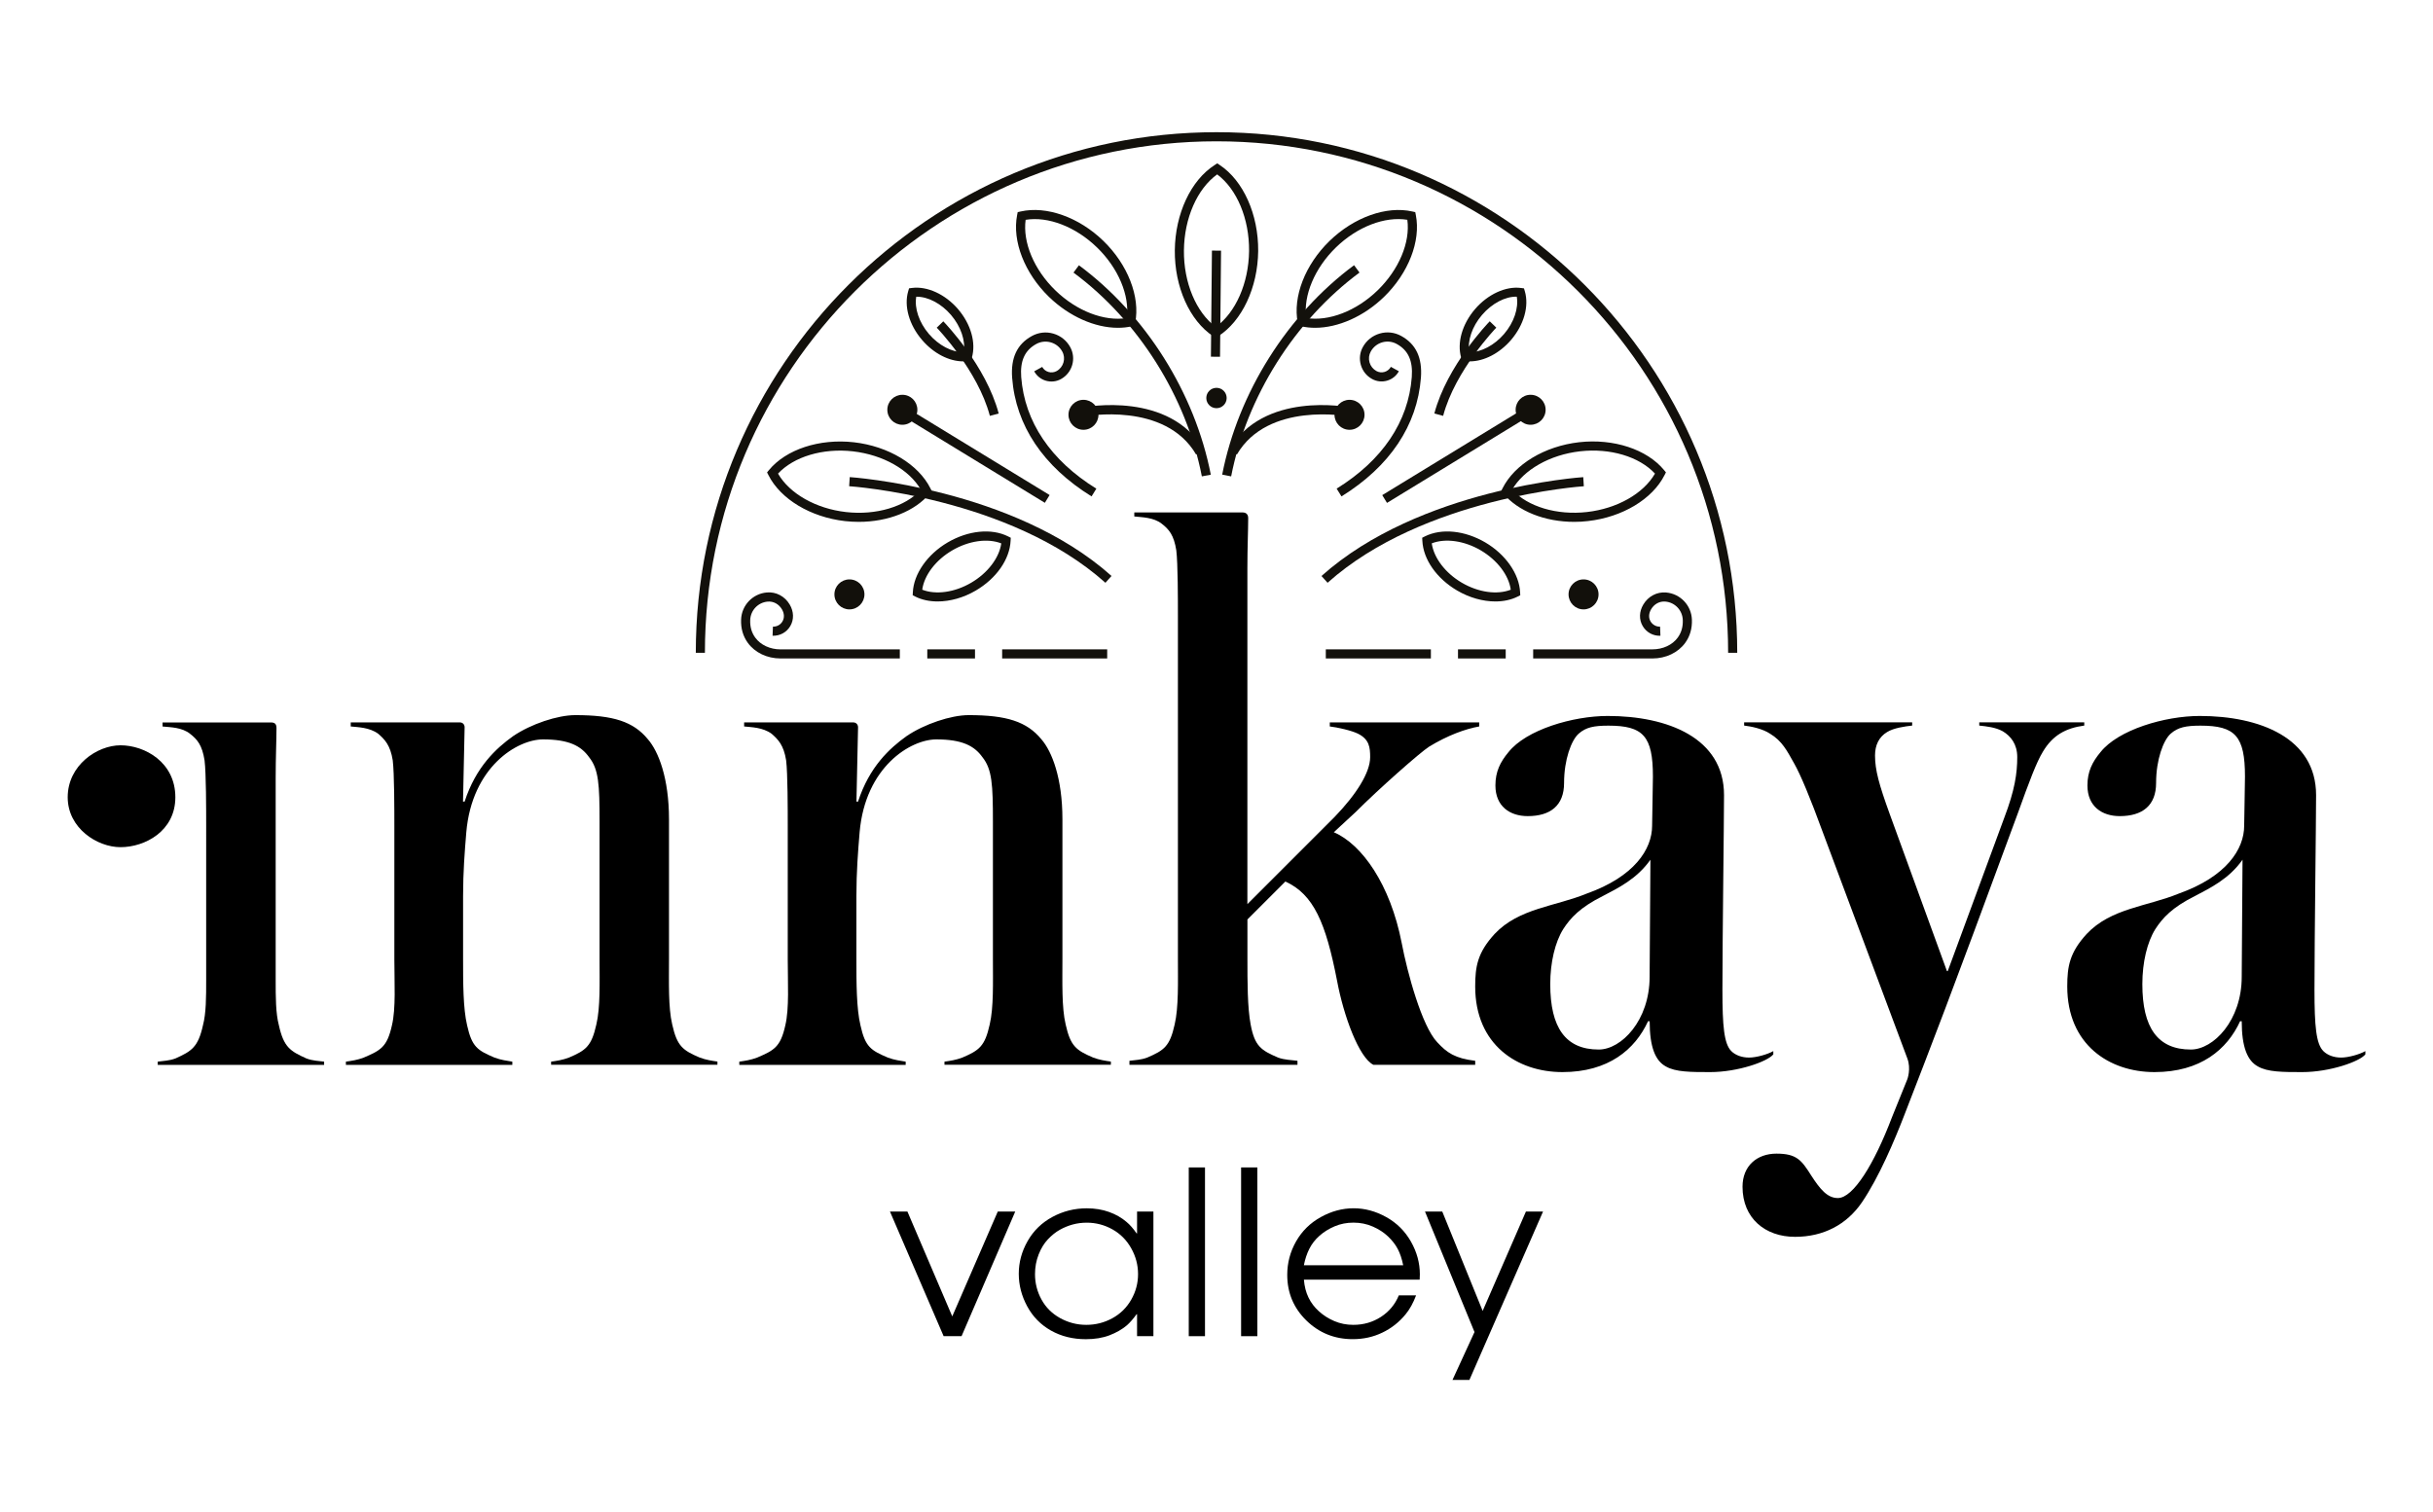<?xml version="1.0" encoding="utf-8"?>
<!-- Generator: Adobe Illustrator 26.3.1, SVG Export Plug-In . SVG Version: 6.00 Build 0)  -->
<svg version="1.1" id="Layer_1" xmlns="http://www.w3.org/2000/svg" xmlns:xlink="http://www.w3.org/1999/xlink" x="0px" y="0px"
	 viewBox="0 0 635.35 394.96" style="enable-background:new 0 0 635.35 394.96;" xml:space="preserve">
<style type="text/css">
	.st0{fill:#12100B;}
	.st1{fill:#13110C;}
</style>
<g>
	<path d="M41.19,278.14v-0.84c1.48-0.21,2.95-0.21,4.64-0.84c4.22-1.9,5.91-2.95,7.17-8.65c0.84-3.16,0.84-7.38,0.84-11.81V215.7
		c0-4.01,0-13.71-0.42-17.08c-0.63-4.01-1.9-5.49-3.8-6.96c-2.11-1.69-5.06-1.69-7.17-1.9v-1.06h28.27c1.06,0,1.48,0.42,1.48,1.48
		c0,3.17-0.21,7.6-0.21,13.08v52.74c0,4.43,0,8.65,0.84,11.81c1.26,5.7,2.95,6.75,7.17,8.65c1.69,0.64,3.17,0.64,4.64,0.84v0.84
		H41.19z M31.47,221.28c-6.1,0-13.79-4.96-13.79-13.04c0-8.35,7.69-13.57,13.79-13.57c6.36,0,14.32,4.43,14.32,13.57
		C45.79,217.11,37.83,221.28,31.47,221.28"/>
	<path d="M143.92,278.14v-0.84c1.48-0.21,2.95-0.42,4.64-1.05c4.43-1.9,5.9-2.95,7.17-8.65c1.06-4.43,0.84-10.97,0.84-17.09v-35.86
		c0-9.7-0.21-13.71-2.74-16.88c-2.11-2.95-5.27-4.64-12.02-4.64c-6.75,0-18.56,7.17-20.04,24.26c-0.42,5.06-0.84,10.34-0.84,16.66
		v16.46c0,6.12,0,12.87,1.05,17.3c1.27,5.7,2.74,6.54,7.17,8.44c1.69,0.63,3.38,0.84,4.64,1.05v0.84H90.33v-0.84
		c1.48-0.21,2.96-0.42,4.64-1.05c4.43-1.9,6.12-2.74,7.38-8.44c1.06-4.43,0.63-11.18,0.63-17.3V215.7c0-4.01,0-13.71-0.42-17.09
		c-0.63-4.01-2.11-5.48-3.8-6.96c-2.32-1.69-5.28-1.69-7.17-1.9v-1.06h28.48c0.84,0,1.26,0.63,1.26,1.27l-0.42,19.41h0.42
		c2.95-9.07,8.23-13.92,12.66-17.09c4.64-3.16,11.6-5.49,16.24-5.49c9.92,0,15.19,1.69,18.98,6.33c2.74,3.16,5.49,10.12,5.49,20.88
		v36.49c0,6.12-0.21,12.66,0.84,17.09c1.27,5.69,2.74,6.75,7.17,8.65c1.69,0.63,3.17,0.84,4.64,1.05v0.84H143.92z"/>
	<path d="M246.64,278.14v-0.84c1.48-0.21,2.95-0.42,4.64-1.05c4.43-1.9,5.91-2.95,7.17-8.65c1.05-4.43,0.84-10.97,0.84-17.09v-35.86
		c0-9.7-0.21-13.71-2.74-16.88c-2.11-2.95-5.28-4.64-12.03-4.64s-18.56,7.17-20.04,24.26c-0.42,5.06-0.84,10.34-0.84,16.66v16.46
		c0,6.12,0,12.87,1.06,17.3c1.26,5.7,2.74,6.54,7.17,8.44c1.69,0.63,3.38,0.84,4.64,1.05v0.84h-43.45v-0.84
		c1.47-0.21,2.95-0.42,4.64-1.05c4.43-1.9,6.12-2.74,7.38-8.44c1.05-4.43,0.63-11.18,0.63-17.3V215.7c0-4.01,0-13.71-0.42-17.09
		c-0.63-4.01-2.11-5.48-3.8-6.96c-2.32-1.69-5.27-1.69-7.17-1.9v-1.06h28.48c0.84,0,1.27,0.63,1.27,1.27l-0.42,19.41h0.42
		c2.95-9.07,8.23-13.92,12.66-17.09c4.64-3.16,11.6-5.49,16.24-5.49c9.91,0,15.19,1.69,18.99,6.33c2.74,3.16,5.48,10.12,5.48,20.88
		v36.49c0,6.12-0.21,12.66,0.84,17.09c1.27,5.69,2.74,6.75,7.17,8.65c1.69,0.63,3.16,0.84,4.64,1.05v0.84H246.64z"/>
	<path d="M325.95,135.33c0,3.16-0.21,7.59-0.21,13.08v87.75l22.78-22.78c5.7-5.91,9.28-11.6,9.28-15.61c0-2.53-0.21-4.64-3.16-6.12
		c-1.69-0.85-5.48-1.69-7.38-1.9v-1.06h39.02v1.06c-3.59,0.63-8.23,2.32-13.08,5.27c-2.32,1.48-13.08,10.97-19.19,17.09l-5.7,5.27
		c7.38,3.16,14.77,13.71,17.72,28.9c1.48,7.81,5.27,21.73,9.28,25.95c2.53,2.74,4.64,4.22,9.92,4.85v1.05h-26.58
		c-3.8-1.9-7.8-12.87-9.49-21.94c-2.95-15.19-6.12-22.57-13.5-25.94l-9.91,9.91v10.34c0,5.91,0,12.66,0.84,17.09
		c1.06,5.7,2.74,6.75,7.17,8.65c1.69,0.63,3.59,0.63,5.06,0.84v1.05h-43.88v-1.05c1.48-0.21,2.95-0.21,4.64-0.84
		c4.43-1.9,5.91-2.95,7.17-8.65c1.05-4.43,0.85-11.18,0.85-17.09v-89.86c0-3.8,0-13.5-0.42-16.88c-0.63-4.01-1.9-5.48-3.8-6.96
		c-2.11-1.69-5.27-1.69-7.17-1.9v-1.05h28.27C325.32,133.85,325.95,134.27,325.95,135.33"/>
	<path d="M446.61,280.03c-5.06,0-9.07,0-11.6-1.48c-2.74-1.48-4.22-5.06-4.22-11.81h-0.42c-3.38,7.38-10.34,13.29-22.36,13.29
		c-11.81,0-22.78-7.17-22.78-22.36c0-5.27,0.63-8.86,5.06-13.71c6.33-6.75,15.82-7.17,24.05-10.55
		c12.45-4.43,17.09-11.6,17.09-17.72c0-2.32,0.21-9.7,0.21-12.86c0-10.55-2.53-13.29-11.6-13.29c-3.8,0-5.91,0.42-7.8,2.11
		c-1.9,1.69-3.8,6.75-3.8,12.87c0,5.9-3.59,8.65-9.49,8.65c-4.64,0-8.44-2.53-8.44-8.02c0-3.59,1.27-6.12,3.38-8.65
		c4.64-5.91,16.88-9.49,25.94-9.49c15.61,0,30.38,5.7,30.38,20.67c0,6.96-0.42,37.76-0.42,50.84c0,9.49,0.42,14.13,2.32,16.03
		c1.06,1.06,2.74,1.69,4.64,1.69c1.9,0,4.85-0.84,6.33-1.69v0.85C461.58,277.29,453.78,280.03,446.61,280.03 M418.55,234.05
		c-5.91,2.95-8.44,5.7-10.34,8.65c-2.11,3.38-3.38,8.65-3.38,14.35c0,11.39,4.01,17.09,12.66,17.09c5.91,0,13.29-7.59,13.29-18.99
		l0.21-30.59C427.41,229.62,422.56,231.94,418.55,234.05"/>
	<path d="M533.51,196.29c-1.69,2.74-3.59,7.81-6.54,16.03c-18.56,50.41-22.15,59.48-29.74,79.1c-2.53,6.54-6.54,16.03-10.97,22.57
		c-4.01,5.91-10.13,9.07-17.51,9.07c-7.8,0-13.71-4.85-13.71-13.08c0-5.48,3.8-8.65,8.86-8.65c5.27,0,6.54,1.69,9.07,5.7
		c2.32,3.59,4.22,5.9,6.96,5.9c4.01,0,9.49-8.86,14.13-21.09l4.01-9.92c0,0,1.05-2.74,0-5.49l-22.15-59.27
		c-3.16-8.65-5.7-14.77-7.38-17.72c-1.9-3.38-3.16-5.91-6.33-7.81c-1.9-1.26-4.85-1.9-6.75-2.11v-0.84h43.88v0.84
		c-1.9,0.21-4.85,0.63-6.54,1.69c-2.11,1.27-3.16,3.38-3.16,6.12c0,3.8,1.05,7.59,3.8,15.19l14.98,41.13h0.21l14.77-40.08
		c2.74-7.17,3.38-11.6,3.38-15.82c0-3.38-1.69-5.49-3.8-6.75c-1.9-1.05-4.22-1.27-6.12-1.48v-0.84h27.42v0.84
		C539.42,190.17,536.04,192.07,533.51,196.29"/>
	<path d="M601.22,280.03c-5.06,0-9.07,0-11.6-1.48c-2.74-1.48-4.22-5.06-4.22-11.81h-0.42c-3.38,7.38-10.33,13.29-22.36,13.29
		c-11.81,0-22.78-7.17-22.78-22.36c0-5.27,0.63-8.86,5.06-13.71c6.33-6.75,15.82-7.17,24.05-10.55
		c12.45-4.43,17.09-11.6,17.09-17.72c0-2.32,0.21-9.7,0.21-12.86c0-10.55-2.53-13.29-11.6-13.29c-3.8,0-5.91,0.42-7.81,2.11
		c-1.9,1.69-3.8,6.75-3.8,12.87c0,5.9-3.59,8.65-9.49,8.65c-4.64,0-8.44-2.53-8.44-8.02c0-3.59,1.27-6.12,3.38-8.65
		c4.64-5.91,16.88-9.49,25.95-9.49c15.61,0,30.38,5.7,30.38,20.67c0,6.96-0.42,37.76-0.42,50.84c0,9.49,0.42,14.13,2.32,16.03
		c1.06,1.06,2.74,1.69,4.64,1.69c1.9,0,4.85-0.84,6.33-1.69v0.85C616.2,277.29,608.39,280.03,601.22,280.03 M573.17,234.05
		c-5.91,2.95-8.44,5.7-10.34,8.65c-2.11,3.38-3.38,8.65-3.38,14.35c0,11.39,4.01,17.09,12.66,17.09c5.91,0,13.29-7.59,13.29-18.99
		l0.21-30.59C582.03,229.62,577.17,231.94,573.17,234.05"/>
	<path class="st0" d="M453.66,170.51h-2.38c0-73.67-59.93-133.6-133.6-133.6c-73.67,0-133.6,59.94-133.6,133.6h-2.38
		c0-74.98,61-135.98,135.99-135.98C392.66,34.52,453.66,95.52,453.66,170.51"/>
	<polygon points="246.42,349.01 232.4,316.45 236.96,316.45 248.67,343.84 260.56,316.45 265.12,316.45 251.1,349.01 	"/>
	<path d="M301.2,316.45v32.56h-4.27v-5.73h-0.12c-0.91,1.24-1.75,2.2-2.52,2.88c-1.26,1.07-2.79,1.94-4.56,2.62
		c-1.78,0.68-3.84,1.02-6.17,1.02c-3.42,0-6.46-0.76-9.13-2.27c-2.67-1.51-4.73-3.62-6.2-6.34c-1.46-2.71-2.19-5.54-2.19-8.49
		c0-2.98,0.77-5.83,2.31-8.53c1.54-2.71,3.7-4.81,6.48-6.31c2.78-1.5,5.77-2.25,8.97-2.25c2.11,0,4.05,0.32,5.81,0.95
		c1.76,0.63,3.28,1.5,4.56,2.6c0.89,0.74,1.77,1.74,2.64,3h0.12v-5.7H301.2z M270.28,332.81c0,2.35,0.56,4.55,1.69,6.62
		c1.13,2.07,2.75,3.68,4.88,4.86c2.12,1.17,4.4,1.76,6.83,1.76s4.7-0.58,6.8-1.73c2.1-1.15,3.75-2.77,4.93-4.85
		c1.19-2.09,1.78-4.31,1.78-6.67c0-2.38-0.6-4.64-1.79-6.76c-1.19-2.12-2.83-3.77-4.9-4.93c-2.07-1.16-4.31-1.75-6.7-1.75
		c-1.28,0-2.51,0.16-3.68,0.48c-1.17,0.32-2.29,0.78-3.36,1.38c-1.08,0.6-2.11,1.43-3.11,2.49c-1,1.06-1.81,2.38-2.43,3.98
		C270.6,329.28,270.28,330.99,270.28,332.81"/>
	<rect x="310.43" y="304.93" width="4.24" height="44.08"/>
	<rect x="324.1" y="304.93" width="4.24" height="44.08"/>
	<path d="M370.73,334.24h-30.23c0.14,1.76,0.54,3.32,1.2,4.68c0.66,1.36,1.57,2.56,2.73,3.6c1.16,1.05,2.49,1.9,4.02,2.55
		s3.17,0.98,4.95,0.98c2.67,0,5.07-0.69,7.22-2.08c2.14-1.39,3.7-3.26,4.67-5.63h4.51c-0.75,2-1.66,3.64-2.73,4.94
		c-1.7,2.08-3.74,3.68-6.11,4.81c-2.37,1.14-4.94,1.7-7.71,1.7c-4.74,0-8.78-1.63-12.11-4.88c-3.33-3.26-4.99-7.23-4.99-11.92
		c0-3.12,0.77-6.03,2.31-8.74c1.54-2.7,3.69-4.82,6.46-6.35c2.76-1.53,5.62-2.3,8.57-2.3c2.92,0,5.76,0.77,8.51,2.3
		c2.75,1.53,4.89,3.66,6.45,6.4c1.55,2.73,2.33,5.58,2.33,8.55C370.76,333.17,370.74,333.64,370.73,334.24 M366.43,330.49
		c-0.34-1.67-0.81-3.08-1.41-4.23c-0.6-1.15-1.45-2.25-2.54-3.29c-1.09-1.04-2.41-1.9-3.98-2.59c-1.57-0.69-3.26-1.03-5.06-1.03
		c-1.76,0-3.39,0.32-4.9,0.96c-1.51,0.64-2.83,1.46-3.96,2.46c-1.13,1-2.01,2.13-2.65,3.39c-0.64,1.26-1.12,2.7-1.44,4.33H366.43z"
		/>
	<polygon points="379.3,360.44 385.05,347.93 372.12,316.45 376.63,316.45 387.18,342.41 398.48,316.45 402.95,316.45 
		383.72,360.44 	"/>
	<path class="st1" d="M317.46,88.26l-0.65-0.43c-6.18-4.1-10.11-12.92-10.02-22.46c0.1-9.55,4.19-18.3,10.43-22.28l0.65-0.42
		l0.65,0.43c6.18,4.1,10.12,12.93,10.04,22.48c-0.11,9.53-4.21,18.27-10.45,22.26L317.46,88.26z M317.85,45.55
		c-5.21,3.75-8.6,11.44-8.68,19.86c-0.08,8.4,3.16,16.14,8.31,19.99c5.21-3.76,8.6-11.43,8.7-19.83
		C326.26,57.14,323.01,49.4,317.85,45.55"/>
	
		<rect x="303.68" y="78.14" transform="matrix(9.646718e-03 -1 1 9.646718e-03 235.147 396.096)" class="st1" width="27.72" height="2.38"/>
	<path class="st0" d="M320.33,103.96c0,1.47-1.19,2.66-2.66,2.66c-1.47,0-2.66-1.19-2.66-2.66c0-1.47,1.19-2.66,2.66-2.66
		C319.14,101.3,320.33,102.49,320.33,103.96"/>
	<path class="st1" d="M288.67,152.22c-25.01-22.37-66.5-25.19-66.92-25.22l0.15-2.38c0.42,0.03,42.72,2.9,68.36,25.82L288.67,152.22
		z"/>
	<path class="st1" d="M224.26,136.31c-1.19,0-2.39-0.07-3.6-0.2c-8.99-1.02-16.84-5.74-20-12.03l-0.35-0.69l0.49-0.6
		c4.48-5.42,13.18-8.28,22.18-7.27c9,1.02,16.85,5.75,19.99,12.04l0.35,0.69l-0.49,0.6C238.96,133.54,231.92,136.31,224.26,136.31
		 M203.17,123.71c3.03,5.24,9.9,9.15,17.76,10.04c7.87,0.89,15.43-1.38,19.55-5.82c-3.02-5.24-9.88-9.14-17.76-10.04
		C214.86,117,207.29,119.28,203.17,123.71"/>
	<path class="st1" d="M244.85,157.1c-2.12,0-4.12-0.42-5.82-1.27l-0.69-0.35l0.04-0.77c0.22-4.79,3.78-9.9,9.08-13.02
		c5.39-3.15,11.44-3.76,15.8-1.58l0.69,0.35l-0.04,0.77c-0.23,4.87-3.71,9.86-9.09,13.02C251.62,156.13,248.09,157.1,244.85,157.1
		 M240.83,154.03c3.56,1.39,8.47,0.71,12.8-1.83c4.31-2.53,7.31-6.49,7.84-10.27c-3.56-1.39-8.48-0.7-12.8,1.83
		C244.35,146.28,241.35,150.25,240.83,154.03"/>
	<path class="st1" d="M251.55,94.39c-3.71,0-7.74-2.06-10.77-5.6c-3.38-3.95-4.76-8.83-3.61-12.74l0.22-0.74l0.77-0.1
		c3.98-0.51,8.69,1.65,12.02,5.53c3.37,3.94,4.75,8.82,3.6,12.72l-0.22,0.74l-0.77,0.1C252.38,94.36,251.96,94.39,251.55,94.39
		 M239.27,77.51c-0.52,2.98,0.73,6.71,3.31,9.73c2.55,2.97,5.98,4.76,8.98,4.76c0.03,0,0.07,0,0.11,0c0.51-2.98-0.74-6.7-3.31-9.72
		c-2.55-2.98-5.98-4.78-8.98-4.78C239.34,77.51,239.31,77.51,239.27,77.51"/>
	<path class="st1" d="M285.05,129.66c-12.62-7.82-19.8-18.53-20.74-30.98c-0.39-5.22,1.29-8.79,5.15-10.91
		c1.73-0.95,3.72-1.18,5.61-0.63c1.9,0.55,3.46,1.8,4.41,3.53c1.63,2.96,0.55,6.7-2.41,8.34c-1.21,0.67-2.6,0.82-3.93,0.44
		c-1.32-0.38-2.41-1.26-3.07-2.46l2.09-1.15c0.36,0.65,0.94,1.12,1.65,1.32c0.71,0.21,1.46,0.12,2.11-0.23
		c1.81-1,2.48-3.3,1.48-5.11c-0.64-1.17-1.7-2.02-2.99-2.39c-1.28-0.37-2.63-0.22-3.8,0.42c-3,1.65-4.25,4.4-3.93,8.65
		c0.89,11.66,7.67,21.74,19.62,29.14L285.05,129.66z"/>
	<path class="st1" d="M313.85,124.43c-4.04-20.78-16.57-40.68-33.52-53.23l1.42-1.91c17.41,12.89,30.28,33.34,34.44,54.7
		L313.85,124.43z"/>
	<path class="st1" d="M291.92,85.62c-5.98,0-12.7-2.95-17.99-8.07c-6.38-6.2-9.65-14.59-8.32-21.38l0.15-0.76l0.76-0.17
		c6.74-1.53,15.23,1.48,21.61,7.68c6.38,6.19,9.65,14.58,8.32,21.38l-0.15,0.76l-0.76,0.17C294.39,85.5,293.17,85.62,291.92,85.62
		 M267.83,57.42c-0.79,5.88,2.19,13.02,7.77,18.43c5.57,5.41,12.8,8.17,18.65,7.22c0.79-5.88-2.2-13.02-7.77-18.43
		C280.91,59.23,273.69,56.44,267.83,57.42"/>
	<path class="st1" d="M312.35,118.72c-8.1-13.91-28.97-9.99-29.19-9.94l-0.46-2.34c0.92-0.18,22.74-4.31,31.7,11.08L312.35,118.72z"
		/>
	<path class="st1" d="M234.98,171.99h-31.14c-3.51,0-6.7-1.52-8.55-4.07c-1.26-1.73-1.85-3.78-1.76-6.09
		c0.13-3.73,3.03-6.77,6.74-7.08c2.4-0.21,4.68,1,5.95,3.15c1.1,1.84,1.15,3.95,0.15,5.64c-0.96,1.62-2.66,2.57-4.62,2.52l0.09-2.38
		c1.02,0.03,1.97-0.48,2.48-1.35c0.56-0.94,0.51-2.11-0.14-3.2c-0.82-1.37-2.22-2.12-3.71-1.99c-2.51,0.21-4.47,2.27-4.56,4.8
		c-0.07,1.79,0.36,3.29,1.31,4.6c1.4,1.93,3.88,3.08,6.62,3.08h31.14V171.99z"/>
	<rect x="242.15" y="169.61" class="st1" width="12.46" height="2.38"/>
	<rect x="261.7" y="169.61" class="st1" width="27.43" height="2.38"/>
	<path class="st1" d="M258.49,108.62c-3.13-11.89-13.77-22.93-13.87-23.03l1.71-1.66c0.46,0.47,11.17,11.6,14.47,24.09
		L258.49,108.62z"/>
	
		<rect x="254.45" y="98.24" transform="matrix(0.521 -0.853 0.853 0.521 20.572 275.262)" class="st1" width="2.38" height="42.1"/>
	<path class="st0" d="M239.56,107.03c0,2.16-1.75,3.92-3.92,3.92c-2.16,0-3.92-1.75-3.92-3.92c0-2.16,1.75-3.91,3.92-3.91
		C237.81,103.11,239.56,104.86,239.56,107.03"/>
	<path class="st0" d="M225.74,155.25c0,2.16-1.75,3.92-3.92,3.92c-2.16,0-3.92-1.75-3.92-3.92c0-2.16,1.75-3.91,3.92-3.91
		C223.99,151.34,225.74,153.09,225.74,155.25"/>
	<path class="st0" d="M279.02,108.34c0-2.16,1.75-3.91,3.91-3.91c2.16,0,3.92,1.75,3.92,3.91c0,2.16-1.75,3.92-3.92,3.92
		C280.77,112.26,279.02,110.5,279.02,108.34"/>
	<path class="st1" d="M346.68,152.22l-1.59-1.77c25.63-22.92,67.93-25.8,68.36-25.82l0.15,2.38
		C413.18,127.03,371.69,129.85,346.68,152.22"/>
	<path class="st1" d="M411.09,136.31c-7.66,0-14.7-2.77-18.58-7.47l-0.49-0.6l0.35-0.69c3.15-6.29,10.99-11.01,19.99-12.04
		c9-1.02,17.71,1.85,22.19,7.27l0.49,0.6l-0.35,0.69c-3.16,6.29-11.01,11.02-20,12.03C413.48,136.25,412.28,136.31,411.09,136.31
		 M394.87,127.92c4.12,4.44,11.68,6.71,19.55,5.82c7.86-0.89,14.73-4.79,17.76-10.04c-4.12-4.43-11.69-6.71-19.56-5.82
		C404.75,118.78,397.89,122.68,394.87,127.92"/>
	<path class="st1" d="M390.5,157.1c-3.24,0-6.77-0.97-9.98-2.85c-5.38-3.16-8.86-8.15-9.09-13.01l-0.04-0.78l0.69-0.35
		c4.36-2.18,10.42-1.57,15.8,1.58c5.3,3.12,8.86,8.23,9.08,13.02l0.04,0.77l-0.69,0.35C394.62,156.68,392.62,157.1,390.5,157.1
		 M373.89,141.92c0.53,3.78,3.52,7.74,7.84,10.28c4.33,2.54,9.24,3.22,12.79,1.83c-0.52-3.78-3.52-7.74-7.84-10.28
		C382.37,141.22,377.44,140.54,373.89,141.92"/>
	<path class="st1" d="M383.81,94.39c-0.42,0-0.83-0.03-1.24-0.08l-0.77-0.1l-0.22-0.74c-1.15-3.91,0.23-8.78,3.6-12.72
		c3.33-3.88,8.04-6.06,12.02-5.53l0.77,0.1l0.22,0.74c1.15,3.91-0.23,8.79-3.6,12.74C391.55,92.32,387.52,94.39,383.81,94.39
		 M383.68,92c0.04,0,0.07,0,0.11,0c3,0,6.43-1.8,8.99-4.77c2.58-3.02,3.82-6.74,3.31-9.73c-2.99-0.1-6.51,1.76-9.09,4.78
		C384.41,85.3,383.17,89.02,383.68,92"/>
	<path class="st1" d="M350.31,129.66l-1.26-2.03c11.95-7.4,18.74-17.48,19.62-29.14c0.32-4.25-0.93-7-3.92-8.64
		c-1.17-0.65-2.52-0.8-3.8-0.43c-1.28,0.37-2.34,1.22-2.99,2.39c-0.49,0.88-0.6,1.89-0.32,2.86c0.28,0.96,0.92,1.76,1.8,2.25
		c0.65,0.35,1.4,0.44,2.11,0.23c0.71-0.21,1.3-0.68,1.66-1.33l2.09,1.15c-0.66,1.21-1.76,2.08-3.08,2.46
		c-1.32,0.38-2.71,0.23-3.92-0.44c-1.44-0.79-2.48-2.1-2.93-3.67c-0.46-1.58-0.27-3.24,0.52-4.67c0.95-1.73,2.52-2.98,4.41-3.53
		c1.89-0.55,3.89-0.32,5.61,0.63c3.86,2.12,5.54,5.69,5.15,10.91C370.1,111.13,362.93,121.84,350.31,129.66"/>
	<path class="st1" d="M321.5,124.43l-2.34-0.46c4.16-21.35,17.03-41.8,34.44-54.7l1.42,1.92
		C338.08,83.74,325.55,103.64,321.5,124.43"/>
	<path class="st1" d="M343.43,85.62c-1.25,0-2.47-0.13-3.63-0.39l-0.76-0.17l-0.15-0.76c-1.33-6.79,1.93-15.18,8.32-21.38
		c6.38-6.19,14.87-9.21,21.61-7.68l0.76,0.17l0.15,0.76c1.34,6.79-1.93,15.17-8.31,21.38C356.13,82.68,349.41,85.62,343.43,85.62
		 M341.1,83.06c5.85,0.96,13.08-1.81,18.65-7.22c5.57-5.41,8.56-12.55,7.76-18.43c-5.87-0.96-13.08,1.81-18.65,7.22
		C343.3,70.04,340.31,77.18,341.1,83.06"/>
	<path class="st1" d="M323,118.72l-2.06-1.2c8.96-15.39,30.78-11.26,31.7-11.08l-0.46,2.34C351.97,108.74,331.1,104.81,323,118.72"
		/>
	<path class="st1" d="M431.51,171.99h-31.14v-2.38h31.14c2.74,0,5.22-1.15,6.62-3.08c0.95-1.31,1.38-2.82,1.31-4.6
		c-0.09-2.53-2.05-4.59-4.56-4.8c-1.48-0.13-2.89,0.62-3.7,1.99c-0.65,1.09-0.71,2.26-0.15,3.2c0.52,0.87,1.5,1.41,2.48,1.36
		l0.09,2.38c-1.92,0.08-3.66-0.9-4.62-2.52c-1-1.69-0.95-3.8,0.15-5.63c1.27-2.14,3.54-3.36,5.95-3.15
		c3.71,0.31,6.61,3.36,6.74,7.09c0.09,2.3-0.5,4.35-1.76,6.08C438.21,170.47,435.02,171.99,431.51,171.99"/>
	<rect x="380.74" y="169.61" class="st1" width="12.46" height="2.38"/>
	<rect x="346.22" y="169.61" class="st1" width="27.44" height="2.38"/>
	<path class="st1" d="M376.86,108.62l-2.3-0.61c3.3-12.49,14.01-23.62,14.47-24.09l1.71,1.66
		C390.63,85.7,379.99,96.75,376.86,108.62"/>
	
		<rect x="358.66" y="118.1" transform="matrix(0.853 -0.521 0.521 0.853 -6.509 215.449)" class="st1" width="42.1" height="2.38"/>
	<path class="st0" d="M395.79,107.03c0,2.16,1.75,3.92,3.91,3.92c2.16,0,3.92-1.75,3.92-3.92c0-2.16-1.75-3.91-3.92-3.91
		C397.54,103.11,395.79,104.86,395.79,107.03"/>
	<path class="st0" d="M409.61,155.25c0,2.16,1.75,3.92,3.91,3.92c2.16,0,3.92-1.75,3.92-3.92c0-2.16-1.75-3.91-3.92-3.91
		C411.36,151.34,409.61,153.09,409.61,155.25"/>
	<path class="st0" d="M356.33,108.34c0-2.16-1.75-3.91-3.92-3.91c-2.16,0-3.92,1.75-3.92,3.91c0,2.16,1.75,3.92,3.92,3.92
		C354.58,112.26,356.33,110.5,356.33,108.34"/>
</g>
</svg>
